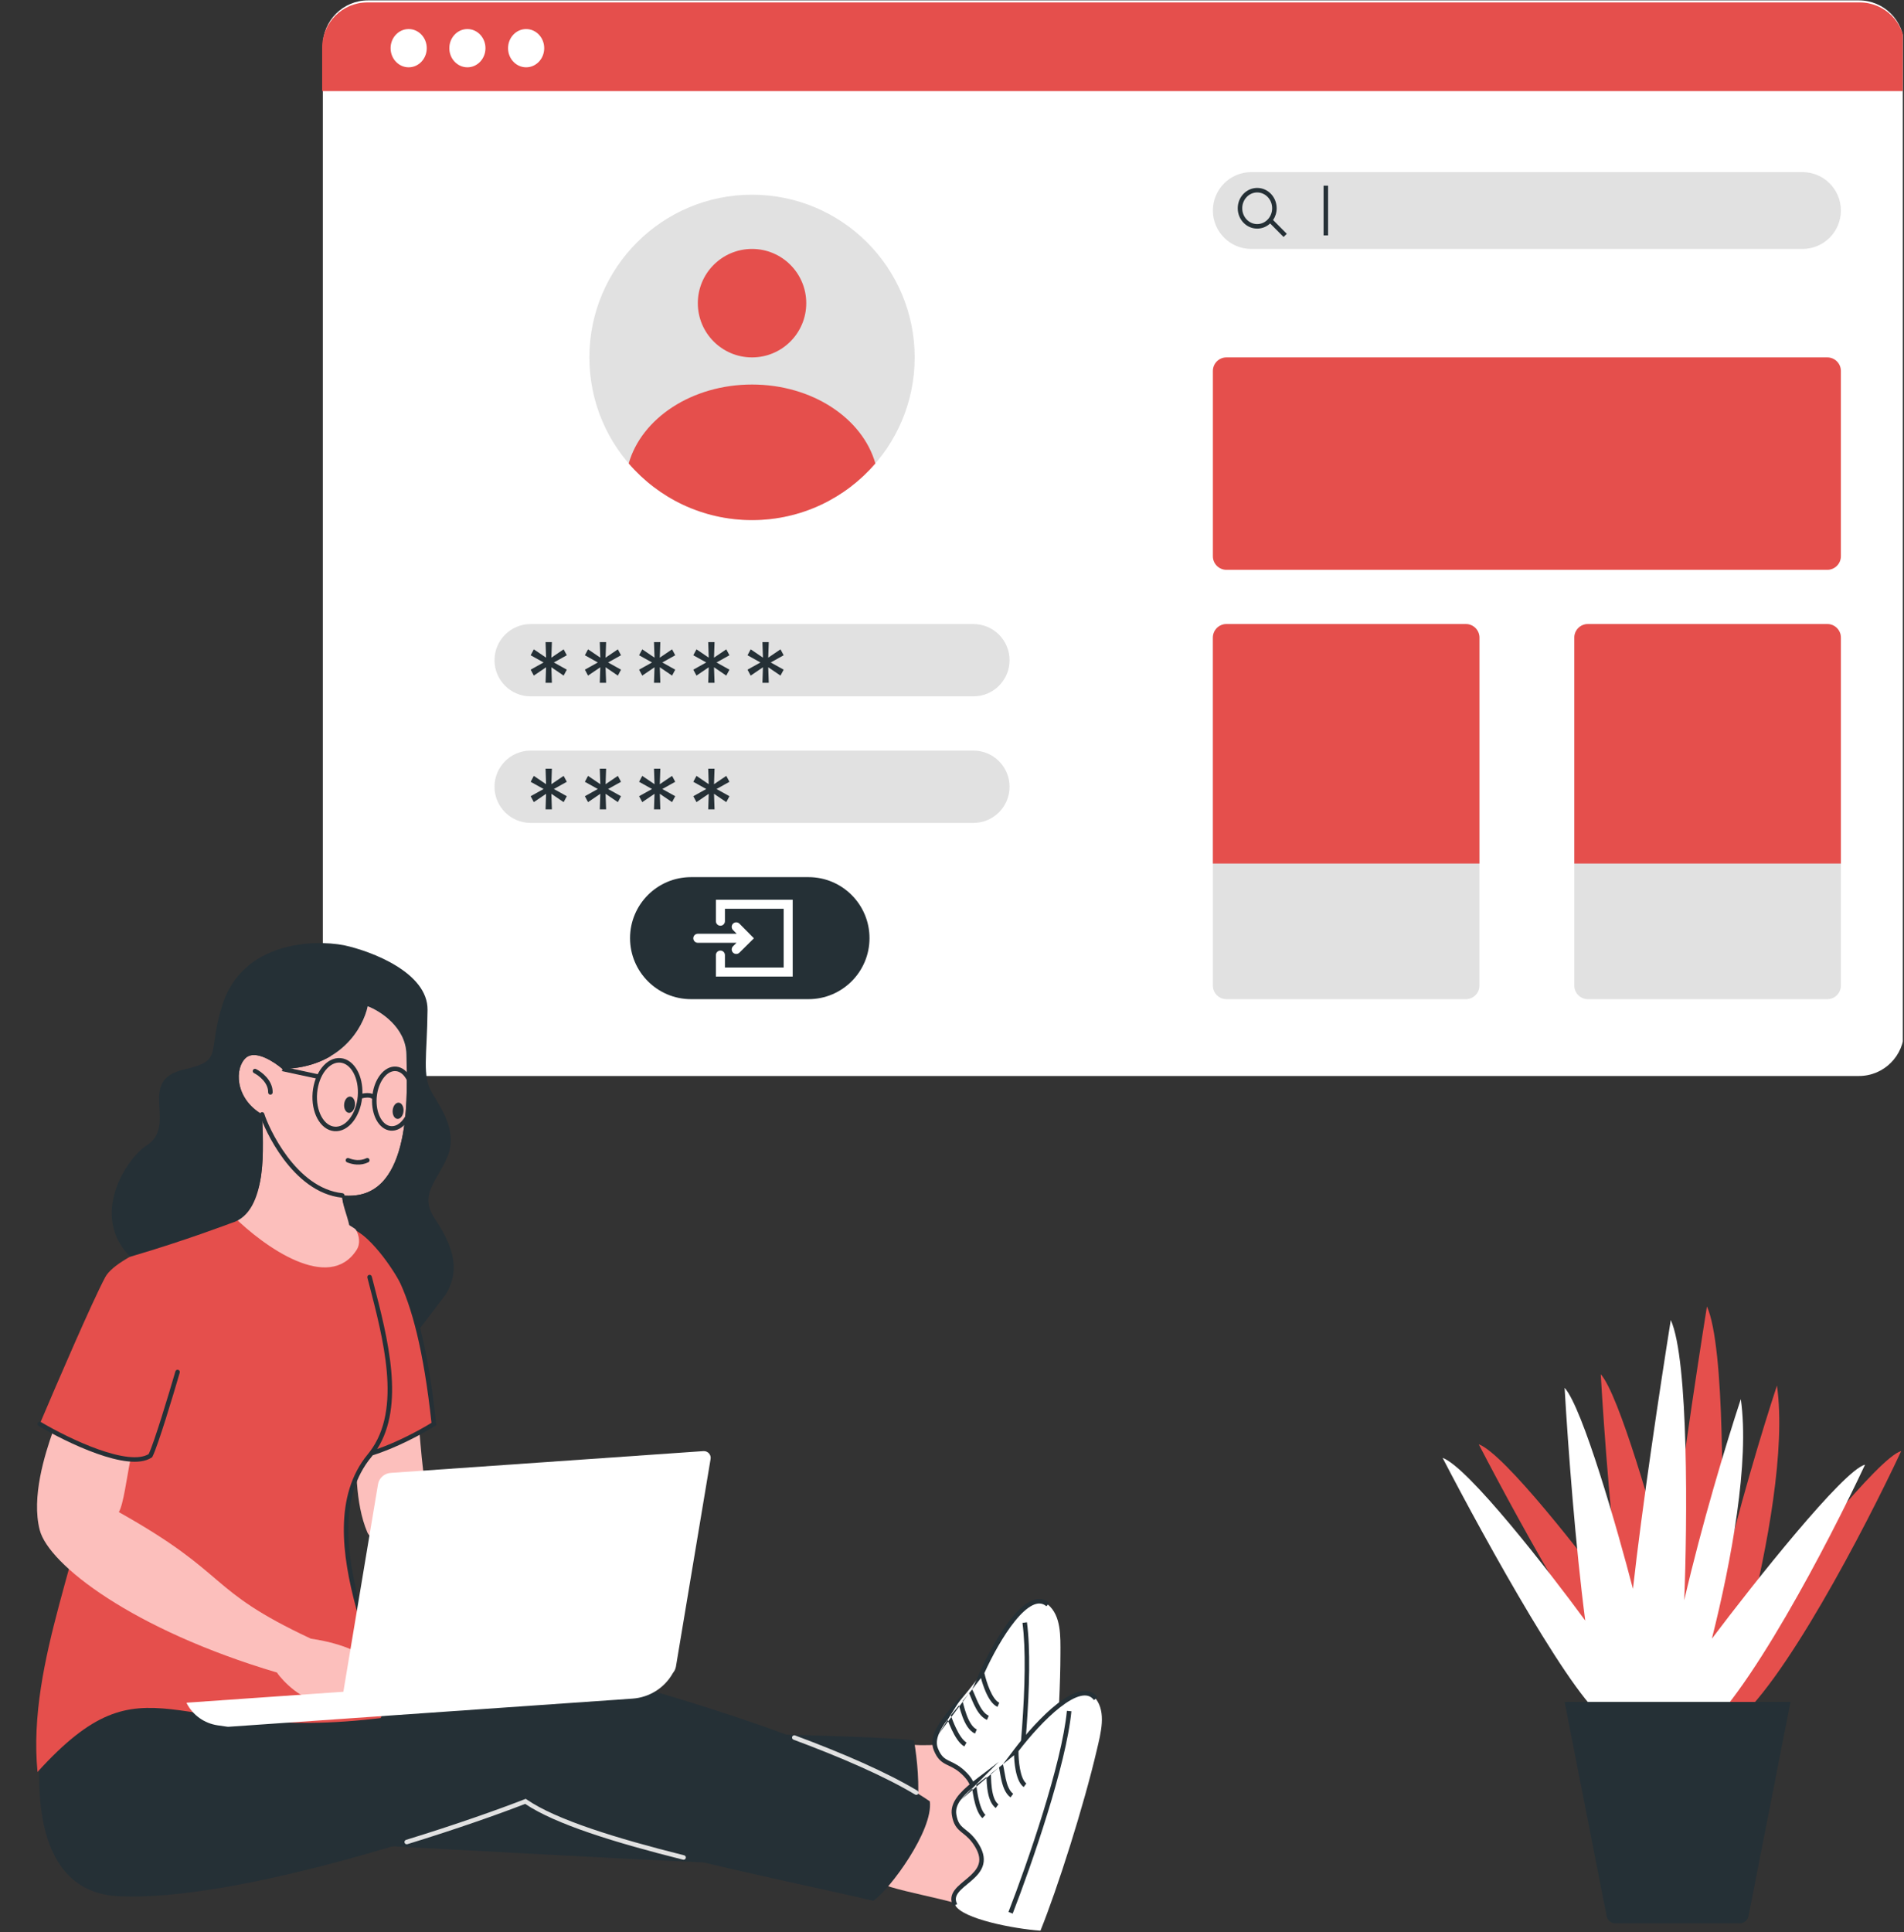 <svg xmlns="http://www.w3.org/2000/svg" xmlns:xlink="http://www.w3.org/1999/xlink" width="1587" zoomAndPan="magnify" viewBox="0 0 1190.25 1207.5" height="1610" preserveAspectRatio="xMidYMid meet" version="1.2"><rect x="0" y="0" width="1190.25" height="1207.5" fill="#333333" stroke="none"/><defs><clipPath id="cba02e3d6c"><path d="M 20 0.129 L 1189.5 0.129 L 1189.5 1206.871 L 20 1206.871 Z M 20 0.129 "/></clipPath><clipPath id="440b934804"><path d="M 181 0.129 L 1169.5 0.129 L 1169.5 673 L 181 673 Z M 181 0.129 "/></clipPath><clipPath id="18f957f1b9"><path d="M 181 1 L 1169.5 1 L 1169.5 57 L 181 57 Z M 181 1 "/></clipPath><clipPath id="222c7af29c"><path d="M 576 1058 L 669 1058 L 669 1206.566 L 576 1206.566 Z M 576 1058 "/></clipPath><clipPath id="d07e636edf"><rect x="0" width="1170" y="0" height="1207"/></clipPath></defs><g id="b3d57faef8"><g clip-rule="nonzero" clip-path="url(#cba02e3d6c)"><g transform="matrix(1,0,0,1,20,0)"><g clip-path="url(#d07e636edf)"><g clip-rule="nonzero" clip-path="url(#440b934804)"><path style=" stroke:none;fill-rule:nonzero;fill:#ffffff;fill-opacity:1;" d="M 181.809 28.48 C 181.809 12.879 194.457 0.234 210.051 0.234 L 1142.09 0.234 C 1157.688 0.234 1170.332 12.879 1170.332 28.48 L 1170.332 644.188 C 1170.332 659.789 1157.688 672.434 1142.09 672.434 L 210.051 672.434 C 194.457 672.434 181.809 659.789 181.809 644.188 Z M 181.809 28.48 "/></g><g clip-rule="nonzero" clip-path="url(#18f957f1b9)"><path style=" stroke:none;fill-rule:nonzero;fill:#e54f4c;fill-opacity:1;" d="M 181.383 29.77 C 181.383 14.172 194.027 1.527 209.629 1.527 L 1142.594 1.527 C 1158.191 1.527 1170.836 14.172 1170.836 29.77 L 1170.836 56.934 L 181.383 56.934 Z M 181.383 29.77 "/></g><path style=" stroke:none;fill-rule:nonzero;fill:#ffffff;fill-opacity:1;" d="M 246.77 30.109 C 246.77 36.711 241.711 42.062 235.469 42.062 C 229.23 42.062 224.172 36.711 224.172 30.109 C 224.172 23.512 229.23 18.16 235.469 18.16 C 241.711 18.16 246.77 23.512 246.77 30.109 Z M 246.77 30.109 "/><path style=" stroke:none;fill-rule:nonzero;fill:#ffffff;fill-opacity:1;" d="M 283.484 30.109 C 283.484 36.711 278.43 42.062 272.188 42.062 C 265.949 42.062 260.891 36.711 260.891 30.109 C 260.891 23.512 265.949 18.16 272.188 18.16 C 278.43 18.16 283.484 23.512 283.484 30.109 Z M 283.484 30.109 "/><path style=" stroke:none;fill-rule:nonzero;fill:#ffffff;fill-opacity:1;" d="M 320.203 30.109 C 320.203 36.711 315.145 42.062 308.902 42.062 C 302.664 42.062 297.605 36.711 297.605 30.109 C 297.605 23.512 302.664 18.16 308.902 18.16 C 315.145 18.16 320.203 23.512 320.203 30.109 Z M 320.203 30.109 "/><path style=" stroke:none;fill-rule:nonzero;fill:#e1e1e1;fill-opacity:1;" d="M 551.797 223.359 C 551.797 279.512 506.277 325.035 450.121 325.035 C 393.969 325.035 348.445 279.512 348.445 223.359 C 348.445 167.207 393.969 121.684 450.121 121.684 C 506.277 121.684 551.797 167.207 551.797 223.359 Z M 551.797 223.359 "/><path style=" stroke:none;fill-rule:nonzero;fill:#e1e1e1;fill-opacity:1;" d="M 289.133 412.59 C 289.133 400.113 299.25 389.996 311.727 389.996 L 588.516 389.996 C 600.996 389.996 611.109 400.113 611.109 412.59 C 611.109 425.07 600.996 435.188 588.516 435.188 L 311.727 435.188 C 299.25 435.188 289.133 425.07 289.133 412.59 Z M 289.133 412.59 "/><path style=" stroke:none;fill-rule:nonzero;fill:#e1e1e1;fill-opacity:1;" d="M 289.133 491.672 C 289.133 479.195 299.25 469.078 311.727 469.078 L 588.516 469.078 C 600.996 469.078 611.109 479.195 611.109 491.672 C 611.109 504.152 600.996 514.27 588.516 514.27 L 311.727 514.27 C 299.25 514.27 289.133 504.152 289.133 491.672 Z M 289.133 491.672 "/><path style=" stroke:none;fill-rule:nonzero;fill:#253036;fill-opacity:1;" d="M 373.863 586.289 C 373.863 565.23 390.938 548.16 411.992 548.16 L 485.426 548.16 C 506.484 548.16 523.555 565.23 523.555 586.289 C 523.555 607.348 506.484 624.418 485.426 624.418 L 411.992 624.418 C 390.938 624.418 373.863 607.348 373.863 586.289 Z M 373.863 586.289 "/><path style=" stroke:none;fill-rule:evenodd;fill:#ffffff;fill-opacity:1;" d="M 438.258 577.219 C 439.367 576.125 441.156 576.133 442.254 577.242 L 451.293 586.387 L 442.23 595.359 C 441.125 596.453 439.332 596.445 438.238 595.336 C 437.137 594.23 437.148 592.441 438.258 591.344 L 440.43 589.191 L 416.23 589.191 C 414.672 589.191 413.406 587.926 413.406 586.367 C 413.406 584.809 414.672 583.543 416.23 583.543 L 440.535 583.543 L 438.234 581.215 C 437.137 580.105 437.148 578.316 438.258 577.219 Z M 438.258 577.219 "/><path style=" stroke:none;fill-rule:evenodd;fill:#ffffff;fill-opacity:1;" d="M 427.527 562.281 L 475.539 562.281 L 475.539 610.297 L 427.527 610.297 L 427.527 596.879 C 427.527 595.32 428.793 594.055 430.352 594.055 C 431.914 594.055 433.176 595.32 433.176 596.879 L 433.176 604.648 L 469.891 604.648 L 469.891 567.93 L 433.176 567.93 L 433.176 575.699 C 433.176 577.258 431.914 578.523 430.352 578.523 C 428.793 578.523 427.527 577.258 427.527 575.699 Z M 427.527 562.281 "/><path style=" stroke:none;fill-rule:nonzero;fill:#e54f4c;fill-opacity:1;" d="M 484.016 189.469 C 484.016 208.184 468.84 223.359 450.121 223.359 C 431.406 223.359 416.23 208.184 416.23 189.469 C 416.23 170.75 431.406 155.574 450.121 155.574 C 468.84 155.574 484.016 170.75 484.016 189.469 Z M 484.016 189.469 "/><path style=" stroke:none;fill-rule:nonzero;fill:#e54f4c;fill-opacity:1;" d="M 450.121 240.305 C 412.523 240.305 381.051 261.391 373.023 289.648 C 391.672 311.316 419.293 325.035 450.121 325.035 C 480.953 325.035 508.574 311.316 527.223 289.648 C 519.191 261.391 487.723 240.305 450.121 240.305 Z M 450.121 240.305 "/><path style=" stroke:none;fill-rule:nonzero;fill:#253036;fill-opacity:1;" d="M 321.047 426.715 L 321.375 417.004 L 313.707 422.211 L 311.727 418.504 L 319.812 414.004 L 311.727 409.5 L 313.707 405.797 L 321.375 411 L 321.047 401.293 L 325.004 401.293 L 324.676 411 L 332.348 405.797 L 334.324 409.5 L 326.242 414.004 L 334.324 418.504 L 332.348 422.211 L 324.676 417.004 L 325.004 426.715 Z M 321.047 426.715 "/><path style=" stroke:none;fill-rule:nonzero;fill:#253036;fill-opacity:1;" d="M 321.047 505.797 L 321.375 496.086 L 313.707 501.293 L 311.727 497.586 L 319.812 493.086 L 311.727 488.582 L 313.707 484.879 L 321.375 490.082 L 321.047 480.375 L 325.004 480.375 L 324.676 490.082 L 332.348 484.879 L 334.324 488.582 L 326.242 493.086 L 334.324 497.586 L 332.348 501.293 L 324.676 496.086 L 325.004 505.797 Z M 321.047 505.797 "/><path style=" stroke:none;fill-rule:nonzero;fill:#253036;fill-opacity:1;" d="M 354.941 426.715 L 355.27 417.004 L 347.602 422.211 L 345.621 418.504 L 353.703 414.004 L 345.621 409.5 L 347.602 405.797 L 355.27 411 L 354.941 401.293 L 358.898 401.293 L 358.566 411 L 366.238 405.797 L 368.215 409.5 L 360.137 414.004 L 368.215 418.504 L 366.238 422.211 L 358.566 417.004 L 358.898 426.715 Z M 354.941 426.715 "/><path style=" stroke:none;fill-rule:nonzero;fill:#253036;fill-opacity:1;" d="M 354.941 505.797 L 355.27 496.086 L 347.602 501.293 L 345.621 497.586 L 353.703 493.086 L 345.621 488.582 L 347.602 484.879 L 355.27 490.082 L 354.941 480.375 L 358.898 480.375 L 358.566 490.082 L 366.238 484.879 L 368.215 488.582 L 360.137 493.086 L 368.215 497.586 L 366.238 501.293 L 358.566 496.086 L 358.898 505.797 Z M 354.941 505.797 "/><path style=" stroke:none;fill-rule:nonzero;fill:#253036;fill-opacity:1;" d="M 388.832 426.715 L 389.16 417.004 L 381.492 422.211 L 379.512 418.504 L 387.598 414.004 L 379.512 409.5 L 381.492 405.797 L 389.16 411 L 388.832 401.293 L 392.789 401.293 L 392.461 411 L 400.129 405.797 L 402.109 409.5 L 394.027 414.004 L 402.109 418.504 L 400.129 422.211 L 392.461 417.004 L 392.789 426.715 Z M 388.832 426.715 "/><path style=" stroke:none;fill-rule:nonzero;fill:#253036;fill-opacity:1;" d="M 388.832 505.797 L 389.16 496.086 L 381.492 501.293 L 379.512 497.586 L 387.598 493.086 L 379.512 488.582 L 381.492 484.879 L 389.16 490.082 L 388.832 480.375 L 392.789 480.375 L 392.461 490.082 L 400.129 484.879 L 402.109 488.582 L 394.027 493.086 L 402.109 497.586 L 400.129 501.293 L 392.461 496.086 L 392.789 505.797 Z M 388.832 505.797 "/><path style=" stroke:none;fill-rule:nonzero;fill:#253036;fill-opacity:1;" d="M 422.727 426.715 L 423.055 417.004 L 415.387 422.211 L 413.406 418.504 L 421.488 414.004 L 413.406 409.5 L 415.387 405.797 L 423.055 411 L 422.727 401.293 L 426.684 401.293 L 426.352 411 L 434.023 405.797 L 436 409.5 L 427.918 414.004 L 436 418.504 L 434.023 422.211 L 426.352 417.004 L 426.684 426.715 Z M 422.727 426.715 "/><path style=" stroke:none;fill-rule:nonzero;fill:#253036;fill-opacity:1;" d="M 456.617 426.715 L 456.945 417.004 L 449.277 422.211 L 447.297 418.504 L 455.379 414.004 L 447.297 409.5 L 449.277 405.797 L 456.945 411 L 456.617 401.293 L 460.574 401.293 L 460.246 411 L 467.914 405.797 L 469.891 409.5 L 461.812 414.004 L 469.891 418.504 L 467.914 422.211 L 460.246 417.004 L 460.574 426.715 Z M 456.617 426.715 "/><path style=" stroke:none;fill-rule:nonzero;fill:#253036;fill-opacity:1;" d="M 422.727 505.797 L 423.055 496.086 L 415.387 501.293 L 413.406 497.586 L 421.488 493.086 L 413.406 488.582 L 415.387 484.879 L 423.055 490.082 L 422.727 480.375 L 426.684 480.375 L 426.352 490.082 L 434.023 484.879 L 436 488.582 L 427.918 493.086 L 436 497.586 L 434.023 501.293 L 426.352 496.086 L 426.684 505.797 Z M 422.727 505.797 "/><path style=" stroke:none;fill-rule:nonzero;fill:#e1e1e1;fill-opacity:1;" d="M 738.207 131.566 C 738.207 118.309 748.957 107.562 762.215 107.562 L 1106.785 107.562 C 1120.047 107.562 1130.793 118.309 1130.793 131.566 C 1130.793 144.828 1120.047 155.574 1106.785 155.574 L 762.215 155.574 C 748.957 155.574 738.207 144.828 738.207 131.566 Z M 738.207 131.566 "/><path style=" stroke:none;fill-rule:evenodd;fill:#253036;fill-opacity:1;" d="M 765.914 120.27 C 760.816 120.27 756.566 124.629 756.566 130.156 C 756.566 135.68 760.816 140.039 765.914 140.039 C 768.68 140.039 771.18 138.77 772.902 136.719 C 774.363 134.98 775.258 132.684 775.258 130.156 C 775.258 124.629 771.012 120.27 765.914 120.27 Z M 753.742 130.156 C 753.742 123.203 759.125 117.445 765.914 117.445 C 772.699 117.445 778.082 123.203 778.082 130.156 C 778.082 132.887 777.258 135.422 775.848 137.5 L 784.398 146.105 L 782.395 148.098 L 774.004 139.652 C 771.863 141.645 769.027 142.867 765.914 142.867 C 759.125 142.867 753.742 137.109 753.742 130.156 Z M 753.742 130.156 "/><path style=" stroke:none;fill-rule:nonzero;fill:#e54f4c;fill-opacity:1;" d="M 738.207 231.832 C 738.207 227.152 742.004 223.359 746.68 223.359 L 1122.32 223.359 C 1127 223.359 1130.793 227.152 1130.793 231.832 L 1130.793 347.633 C 1130.793 352.312 1127 356.105 1122.32 356.105 L 746.68 356.105 C 742.004 356.105 738.207 352.312 738.207 347.633 Z M 738.207 231.832 "/><path style=" stroke:none;fill-rule:nonzero;fill:#e1e1e1;fill-opacity:1;" d="M 738.207 398.469 C 738.207 393.789 742.004 389.996 746.68 389.996 L 896.371 389.996 C 901.051 389.996 904.844 393.789 904.844 398.469 L 904.844 615.945 C 904.844 620.625 901.051 624.418 896.371 624.418 L 746.68 624.418 C 742.004 624.418 738.207 620.625 738.207 615.945 Z M 738.207 398.469 "/><path style=" stroke:none;fill-rule:nonzero;fill:#e1e1e1;fill-opacity:1;" d="M 964.156 398.469 C 964.156 393.789 967.949 389.996 972.629 389.996 L 1122.32 389.996 C 1127 389.996 1130.793 393.789 1130.793 398.469 L 1130.793 615.945 C 1130.793 620.625 1127 624.418 1122.32 624.418 L 972.629 624.418 C 967.949 624.418 964.156 620.625 964.156 615.945 Z M 964.156 398.469 "/><path style=" stroke:none;fill-rule:nonzero;fill:#e54f4c;fill-opacity:1;" d="M 738.207 398.469 C 738.207 393.789 742.004 389.996 746.68 389.996 L 896.371 389.996 C 901.051 389.996 904.844 393.789 904.844 398.469 L 904.844 539.688 L 738.207 539.688 Z M 738.207 398.469 "/><path style=" stroke:none;fill-rule:nonzero;fill:#e54f4c;fill-opacity:1;" d="M 964.156 398.469 C 964.156 393.789 967.949 389.996 972.629 389.996 L 1122.32 389.996 C 1127 389.996 1130.793 393.789 1130.793 398.469 L 1130.793 539.688 L 964.156 539.688 Z M 964.156 398.469 "/><path style=" stroke:none;fill-rule:evenodd;fill:#253036;fill-opacity:1;" d="M 807.402 116.035 L 810.227 116.035 L 810.227 147.102 L 807.402 147.102 Z M 807.402 116.035 "/><path style=" stroke:none;fill-rule:nonzero;fill:#fcbfbc;fill-opacity:1;" d="M 600.031 1151.555 C 592.539 1143.465 546.148 1148.723 529.008 1145.383 L 525.977 1087.562 C 527.387 1087.484 581.715 1098.781 589.141 1078.594 C 609.207 1094.512 603.031 1136.789 600.031 1151.555 Z M 600.031 1151.555 "/><path style=" stroke:none;fill-rule:nonzero;fill:#ffffff;fill-opacity:1;" d="M 565.066 1093.293 C 569.246 1103.668 574.52 1099.777 583.383 1108.91 C 600.203 1126.23 568.441 1136.441 578.445 1148.215 C 584.684 1155.562 617.551 1154.402 633.984 1151.77 C 638.41 1123.844 642.82 1070.199 642.91 1033.699 C 642.938 1022.734 643.469 1009.77 635.07 1002.746 C 622.566 992.289 603.461 1024.168 593.895 1045.402 C 591.242 1049 588.531 1052.469 585.992 1055.668 L 585.266 1056.578 C 583.559 1058.723 581.828 1060.805 580.129 1062.828 C 577.535 1065.918 575.016 1068.879 572.777 1071.727 C 566.504 1079.699 562.434 1086.77 565.066 1093.293 Z M 565.066 1093.293 "/><path style=" stroke:none;fill-rule:evenodd;fill:#253036;fill-opacity:1;" d="M 566.887 1083.59 C 565.504 1086.949 565.238 1089.949 566.371 1092.762 C 567.367 1095.23 568.391 1096.762 569.449 1097.832 C 570.504 1098.906 571.672 1099.594 573.094 1100.301 C 573.473 1100.488 573.867 1100.68 574.281 1100.875 C 576.996 1102.168 580.371 1103.781 584.395 1107.922 C 588.824 1112.488 590.223 1116.781 589.703 1120.883 C 589.191 1124.852 586.902 1128.379 584.605 1131.48 C 584.039 1132.246 583.504 1132.945 582.98 1133.625 C 582.371 1134.414 581.781 1135.184 581.188 1136.004 C 580.129 1137.453 579.238 1138.816 578.645 1140.125 C 578.055 1141.426 577.785 1142.613 577.879 1143.734 C 577.973 1144.84 578.43 1146.02 579.516 1147.301 L 577.363 1149.129 C 575.953 1147.469 575.215 1145.75 575.066 1143.973 C 574.918 1142.219 575.355 1140.539 576.074 1138.957 C 576.789 1137.383 577.809 1135.84 578.902 1134.34 C 579.477 1133.547 580.137 1132.691 580.785 1131.844 C 581.32 1131.145 581.852 1130.449 582.336 1129.801 C 584.621 1126.715 586.492 1123.707 586.898 1120.523 C 587.289 1117.465 586.348 1113.988 582.371 1109.891 C 578.711 1106.125 575.754 1104.707 573.078 1103.43 C 572.656 1103.23 572.246 1103.035 571.836 1102.832 C 570.312 1102.07 568.816 1101.219 567.438 1099.812 C 566.055 1098.414 564.848 1096.539 563.75 1093.816 C 562.258 1090.109 562.711 1086.312 564.277 1082.512 C 565.828 1078.746 568.512 1074.859 571.664 1070.852 C 573.566 1068.438 575.668 1065.938 577.824 1063.367 C 578.23 1062.891 578.637 1062.406 579.047 1061.922 C 580.742 1059.895 582.461 1057.824 584.16 1055.699 L 584.883 1054.789 C 584.883 1054.789 584.883 1054.789 584.887 1054.785 M 585.789 1058.18 C 584.43 1059.871 583.059 1061.523 581.711 1063.133 C 581.77 1063.336 581.828 1063.547 581.887 1063.766 C 581.961 1064.039 582.039 1064.34 582.125 1064.664 L 582.156 1064.77 C 582.25 1065.137 582.355 1065.527 582.469 1065.945 C 582.918 1067.609 583.504 1069.641 584.258 1071.68 C 585.016 1073.727 585.93 1075.738 587.02 1077.383 C 588.121 1079.043 589.324 1080.215 590.617 1080.766 L 589.508 1083.363 C 587.5 1082.508 585.918 1080.828 584.664 1078.945 C 583.406 1077.043 582.406 1074.809 581.609 1072.66 C 580.809 1070.504 580.199 1068.379 579.738 1066.684 C 579.656 1066.363 579.574 1066.059 579.496 1065.77 C 577.699 1067.91 575.973 1069.973 574.375 1071.977 C 574.414 1072.07 574.449 1072.168 574.488 1072.277 C 575.07 1073.883 576.113 1076.754 577.551 1079.805 C 578.477 1081.773 579.539 1083.746 580.695 1085.406 C 581.867 1087.086 583.055 1088.332 584.195 1088.977 L 582.809 1091.438 C 581.121 1090.484 579.637 1088.832 578.375 1087.02 C 577.098 1085.18 575.957 1083.051 574.996 1081.008 C 573.883 1078.645 572.965 1076.297 572.336 1074.613 C 569.945 1077.809 568.043 1080.781 566.887 1083.59 M 587.723 1055.754 C 588.207 1056.609 588.672 1057.676 589.137 1058.77 C 589.293 1059.133 589.449 1059.504 589.609 1059.887 C 590.16 1061.211 590.758 1062.633 591.438 1064.059 C 592.309 1065.891 593.281 1067.656 594.414 1069.117 C 595.543 1070.578 596.77 1071.664 598.117 1072.238 L 597.012 1074.84 C 595.059 1074.004 593.477 1072.523 592.176 1070.844 C 590.875 1069.152 589.797 1067.184 588.887 1065.273 C 588.176 1063.777 587.547 1062.277 586.988 1060.941 C 586.832 1060.57 586.684 1060.215 586.539 1059.871 C 586.266 1059.227 586.016 1058.664 585.789 1058.18 M 587.723 1055.754 C 589.508 1053.5 591.367 1051.121 593.227 1048.656 C 593.926 1051.266 594.926 1054.371 596.188 1057.27 C 597.086 1059.32 598.133 1061.312 599.324 1062.957 C 600.504 1064.582 601.91 1065.988 603.57 1066.691 L 604.676 1064.094 C 603.695 1063.676 602.656 1062.738 601.613 1061.297 C 600.578 1059.875 599.625 1058.086 598.777 1056.137 C 597.168 1052.445 595.992 1048.355 595.371 1045.559 C 600.129 1035.062 607.152 1022.137 614.477 1013.074 C 618.203 1008.469 621.91 1004.988 625.336 1003.273 C 627.035 1002.426 628.602 1002.039 630.035 1002.113 C 631.441 1002.184 632.816 1002.703 634.164 1003.828 L 635.977 1001.66 C 634.195 1000.172 632.242 999.398 630.176 999.293 C 628.129 999.191 626.078 999.746 624.074 1000.746 C 620.102 1002.734 616.09 1006.59 612.281 1011.301 C 604.672 1020.711 597.473 1034.039 592.668 1044.688 M 621.734 1079.852 C 619.941 1104.469 617.012 1129.008 614.66 1145.277 L 611.863 1144.875 C 614.207 1128.664 617.133 1104.188 618.918 1079.645 C 620.711 1055.078 621.355 1030.559 619.176 1014.199 L 621.977 1013.828 C 624.195 1030.496 623.527 1055.27 621.734 1079.852 Z M 621.734 1079.852 "/><path style=" stroke:none;fill-rule:nonzero;fill:#fcbfbc;fill-opacity:1;" d="M 597.395 1198.711 C 591.914 1189.141 545.527 1183.832 529.578 1176.715 L 539.629 1119.695 C 541.02 1119.941 591.414 1143.164 603.195 1125.168 C 619.164 1145.191 603.637 1184.996 597.395 1198.711 Z M 597.395 1198.711 "/><g clip-rule="nonzero" clip-path="url(#222c7af29c)"><path style=" stroke:none;fill-rule:nonzero;fill:#ffffff;fill-opacity:1;" d="M 576.426 1134.074 C 578.164 1145.121 584.18 1142.52 590.762 1153.414 C 603.254 1174.074 570.012 1176.875 577.109 1190.598 C 581.535 1199.16 613.82 1205.426 630.426 1206.555 C 641.023 1180.344 657.383 1129.062 665.684 1093.52 C 668.176 1082.84 671.609 1070.324 665.012 1061.594 C 655.176 1048.59 629.391 1075.355 615.289 1093.898 C 611.898 1096.805 608.477 1099.574 605.281 1102.117 L 604.367 1102.844 C 602.227 1104.547 600.066 1106.188 597.957 1107.777 C 594.734 1110.207 591.613 1112.523 588.797 1114.793 C 580.891 1121.152 575.336 1127.125 576.426 1134.074 Z M 576.426 1134.074 "/></g><path style=" stroke:none;fill-rule:evenodd;fill:#253036;fill-opacity:1;" d="M 580.387 1125.027 C 578.285 1127.992 577.352 1130.855 577.824 1133.852 C 578.234 1136.48 578.887 1138.199 579.68 1139.48 C 580.469 1140.766 581.449 1141.699 582.676 1142.707 C 583.004 1142.98 583.348 1143.25 583.703 1143.535 C 586.055 1145.406 588.984 1147.734 591.973 1152.68 C 595.262 1158.121 595.656 1162.621 594.227 1166.496 C 592.84 1170.254 589.816 1173.176 586.875 1175.68 C 586.152 1176.297 585.473 1176.855 584.812 1177.402 C 584.043 1178.039 583.293 1178.652 582.527 1179.312 C 581.168 1180.492 580 1181.617 579.129 1182.762 C 578.258 1183.895 577.73 1184.992 577.566 1186.105 C 577.41 1187.207 577.59 1188.453 578.363 1189.949 L 575.855 1191.246 C 574.852 1189.309 574.52 1187.469 574.773 1185.707 C 575.023 1183.965 575.828 1182.426 576.883 1181.047 C 577.934 1179.672 579.273 1178.398 580.68 1177.184 C 581.418 1176.539 582.25 1175.855 583.074 1175.172 C 583.754 1174.613 584.43 1174.055 585.043 1173.531 C 587.969 1171.039 590.469 1168.527 591.578 1165.516 C 592.645 1162.629 592.512 1159.031 589.555 1154.141 C 586.836 1149.645 584.273 1147.602 581.953 1145.754 C 581.59 1145.465 581.234 1145.18 580.883 1144.891 C 579.566 1143.809 578.305 1142.641 577.273 1140.961 C 576.242 1139.285 575.488 1137.188 575.031 1134.293 C 574.41 1130.34 575.707 1126.742 578.086 1123.395 C 580.441 1120.07 583.938 1116.887 587.906 1113.691 C 590.305 1111.766 592.914 1109.805 595.598 1107.789 C 596.098 1107.41 596.602 1107.031 597.105 1106.648 C 599.219 1105.059 601.359 1103.43 603.488 1101.738 L 604.402 1101.016 M 604.52 1104.523 C 602.816 1105.867 601.109 1107.168 599.43 1108.434 C 599.441 1108.641 599.453 1108.859 599.461 1109.086 C 599.473 1109.367 599.48 1109.684 599.492 1110.016 L 599.496 1110.125 C 599.508 1110.504 599.523 1110.91 599.535 1111.34 C 599.602 1113.066 599.715 1115.172 599.992 1117.332 C 600.27 1119.496 600.707 1121.66 601.398 1123.512 C 602.102 1125.379 603.012 1126.785 604.145 1127.613 L 602.48 1129.898 C 600.715 1128.613 599.551 1126.621 598.758 1124.504 C 597.957 1122.371 597.484 1119.965 597.191 1117.691 C 596.898 1115.41 596.781 1113.203 596.715 1111.449 C 596.703 1111.117 596.691 1110.801 596.684 1110.504 C 594.449 1112.184 592.305 1113.805 590.297 1115.398 C 590.312 1115.496 590.324 1115.605 590.336 1115.715 C 590.547 1117.414 590.918 1120.445 591.629 1123.742 C 592.09 1125.867 592.68 1128.027 593.434 1129.906 C 594.195 1131.809 595.074 1133.289 596.043 1134.172 L 594.137 1136.258 C 592.703 1134.949 591.633 1133.008 590.812 1130.957 C 589.977 1128.879 589.348 1126.547 588.867 1124.34 C 588.316 1121.785 587.949 1119.293 587.715 1117.508 C 584.668 1120.082 582.145 1122.555 580.387 1125.027 M 606.949 1102.594 C 607.23 1103.535 607.445 1104.684 607.648 1105.852 C 607.719 1106.238 607.789 1106.637 607.855 1107.043 C 608.098 1108.461 608.363 1109.98 608.699 1111.52 C 609.141 1113.5 609.691 1115.441 610.461 1117.121 C 611.234 1118.801 612.184 1120.133 613.371 1120.996 L 611.707 1123.277 C 609.992 1122.031 608.781 1120.23 607.895 1118.297 C 607.008 1116.359 606.398 1114.199 605.945 1112.133 C 605.586 1110.516 605.312 1108.91 605.066 1107.484 C 605 1107.086 604.934 1106.707 604.867 1106.34 C 604.746 1105.652 604.633 1105.047 604.52 1104.523 M 606.949 1102.594 C 609.195 1100.801 611.547 1098.898 613.91 1096.918 C 614.004 1099.617 614.277 1102.867 614.859 1105.973 C 615.27 1108.176 615.844 1110.352 616.633 1112.223 C 617.418 1114.07 618.473 1115.754 619.93 1116.816 L 621.594 1114.535 C 620.734 1113.906 619.93 1112.758 619.234 1111.121 C 618.551 1109.5 618.023 1107.543 617.633 1105.453 C 616.895 1101.496 616.672 1097.246 616.695 1094.379 C 623.691 1085.227 633.441 1074.207 642.617 1067.027 C 647.289 1063.379 651.684 1060.82 655.406 1059.922 C 657.25 1059.477 658.863 1059.453 660.242 1059.848 C 661.598 1060.234 662.824 1061.047 663.883 1062.445 L 666.137 1060.742 C 664.734 1058.891 663.004 1057.699 661.016 1057.129 C 659.047 1056.57 656.918 1056.648 654.742 1057.176 C 650.43 1058.219 645.648 1061.074 640.879 1064.805 C 631.348 1072.262 621.336 1083.629 614.258 1092.922 M 634.672 1133.727 C 627.387 1157.309 619.008 1180.559 613.059 1195.887 L 610.426 1194.863 C 616.355 1179.59 624.711 1156.398 631.973 1132.895 C 639.246 1109.355 645.391 1085.609 646.945 1069.18 L 649.758 1069.445 C 648.172 1086.191 641.949 1110.176 634.672 1133.727 Z M 634.672 1133.727 "/><path style=" stroke:none;fill-rule:nonzero;fill:#fcbfbc;fill-opacity:1;" d="M 246.375 929.449 C 243.551 919.562 241.855 884.824 240.727 881.434 C 227.547 886.145 207.117 888.215 202.598 898.383 C 202.598 913.914 201.695 939.109 209.66 957.691 C 213.895 967.578 276.504 1002.883 297.215 1007.117 L 331.105 990.172 C 319.809 981.137 271.324 938.863 246.375 929.449 Z M 246.375 929.449 "/><path style=" stroke:none;fill-rule:nonzero;fill:#253036;fill-opacity:1;" d="M 551.375 1087.613 C 515.223 1083.094 244.934 1080.551 134.781 1073.492 C 125.746 1088.18 119.719 1129.508 117.836 1148.336 C 140.43 1148.336 530.191 1172.344 538.664 1166.695 C 557.023 1148.336 555.613 1113.031 551.375 1087.613 Z M 551.375 1087.613 "/><path style=" stroke:none;fill-rule:nonzero;fill:#253036;fill-opacity:1;" d="M 54.289 1185.055 C -19.145 1181.664 4.672 1057.484 25.383 1005.707 C 49.863 1024.027 106.445 1059.93 136.945 1056.988 C 204.816 1050.184 274.836 1032.703 301.418 1035.363 C 329.211 1038.141 503.227 1085.477 561.262 1125.742 C 563.52 1143.809 536.312 1180.812 525.957 1187.879 C 459.582 1172.344 345.195 1151.16 308.48 1125.742 C 262.16 1143.816 127.723 1188.441 54.289 1185.055 Z M 54.289 1185.055 "/><path style=" stroke:none;fill-rule:evenodd;fill:#e1e1e1;fill-opacity:1;" d="M 475.207 1085.375 C 475.48 1084.645 476.293 1084.273 477.023 1084.543 C 506.824 1095.637 534.289 1107.535 553.516 1119.082 C 554.184 1119.484 554.398 1120.352 554 1121.02 C 553.598 1121.688 552.727 1121.906 552.062 1121.504 C 533.066 1110.09 505.793 1098.266 476.039 1087.191 C 475.305 1086.918 474.934 1086.105 475.207 1085.375 Z M 475.207 1085.375 "/><path style=" stroke:none;fill-rule:evenodd;fill:#e1e1e1;fill-opacity:1;" d="M 308.668 1124.156 L 309.285 1124.582 C 318.387 1130.883 332.457 1136.98 349.578 1142.828 C 366.676 1148.66 386.711 1154.215 407.676 1159.457 C 408.434 1159.645 408.895 1160.414 408.707 1161.168 C 408.516 1161.926 407.746 1162.387 406.992 1162.195 C 385.992 1156.945 365.867 1151.371 348.664 1145.5 C 331.863 1139.762 317.742 1133.707 308.301 1127.328 C 292.051 1133.641 265.488 1143.043 234.664 1152.512 C 233.918 1152.738 233.125 1152.32 232.898 1151.578 C 232.668 1150.832 233.086 1150.039 233.832 1149.812 C 265.043 1140.227 291.859 1130.711 307.969 1124.426 Z M 308.668 1124.156 "/><path style=" stroke:none;fill-rule:nonzero;fill:#e54f4c;fill-opacity:1;" d="M 199.742 765.637 C 190.703 804.047 148.902 777.875 126.309 759.988 C 104.656 766.578 53.723 783.43 45.816 798.117 C 37.906 812.805 15.219 865.43 4.863 889.906 C 13.039 894.773 25.805 901.418 38.449 906.168 C 34.652 965.289 -3.258 1037.613 3.449 1107.383 C 72.645 1031.125 85.355 1090.438 219.512 1073.492 C 230.809 1056.547 169.336 960.16 211.039 909.68 C 211.434 909.203 211.82 908.715 212.191 908.227 C 226.938 903.727 243.113 894.988 251.246 889.906 C 241.359 798.117 221.586 778.348 199.742 765.637 Z M 199.742 765.637 "/><path style=" stroke:none;fill-rule:evenodd;fill:#253036;fill-opacity:1;" d="M 198.523 764.926 C 198.914 764.254 199.777 764.023 200.453 764.418 C 211.555 770.875 222.184 779.18 231.242 797.488 C 240.262 815.715 247.695 843.801 252.645 889.758 L 252.742 890.637 L 251.988 891.105 C 243.883 896.172 227.832 904.855 213.039 909.445 C 212.742 909.824 212.441 910.203 212.129 910.578 C 201.969 922.875 198.047 938.02 197.77 954.215 C 197.496 970.418 200.879 987.578 205.238 1003.793 C 207.871 1013.582 210.816 1022.895 213.523 1031.449 C 215.324 1037.148 217.023 1042.512 218.449 1047.453 C 220.215 1053.57 221.551 1059.016 222.086 1063.492 C 222.609 1067.887 222.402 1071.703 220.688 1074.273 C 220.254 1074.922 219.379 1075.098 218.73 1074.668 C 218.082 1074.234 217.906 1073.355 218.34 1072.707 C 219.449 1071.043 219.797 1068.141 219.281 1063.824 C 218.777 1059.586 217.492 1054.328 215.734 1048.238 C 214.355 1043.457 212.676 1038.141 210.879 1032.457 C 208.145 1023.812 205.145 1014.312 202.512 1004.527 C 198.125 988.219 194.668 970.762 194.949 954.164 C 195.23 937.559 199.262 921.723 209.953 908.781 C 210.336 908.312 210.711 907.844 211.074 907.367 C 221.305 893.973 223.469 876.242 221.766 856.988 C 220.164 838.836 215.156 819.574 210.512 801.699 C 210.23 800.617 209.953 799.539 209.672 798.473 C 209.477 797.715 209.934 796.945 210.688 796.75 C 211.441 796.555 212.211 797.008 212.406 797.762 C 212.688 798.852 212.973 799.945 213.262 801.047 C 217.895 818.871 222.957 838.34 224.578 856.738 C 226.164 874.691 224.5 891.863 215.77 905.57 C 228.762 901.043 242.227 893.801 249.742 889.176 C 244.809 843.867 237.453 816.414 228.711 798.742 C 219.953 781.043 209.777 773.109 199.031 766.855 C 198.359 766.465 198.129 765.598 198.523 764.926 Z M 198.523 764.926 "/><path style=" stroke:none;fill-rule:nonzero;fill:#fcbfbc;fill-opacity:1;" d="M 153.141 1045.246 C 62.762 1018.418 10.512 977.746 4.863 956.281 C -0.531 935.785 8.082 908.703 13.082 894.531 C 27.246 902.105 47.312 910.984 61.566 912 C 59.258 923.266 57.188 940.152 54.289 944.984 C 124.895 984.523 107.949 992.996 174.324 1024.066 C 184.68 1025.477 206.52 1030.562 211.039 1039.598 C 205.863 1048.543 196.352 1068.691 177.148 1060.781 C 170.367 1064.172 156.438 1050.426 153.141 1045.246 Z M 153.141 1045.246 "/><path style=" stroke:none;fill-rule:nonzero;fill:#ffffff;fill-opacity:1;" d="M 419.668 906.867 L 224.234 920.48 C 220.242 920.754 216.957 923.691 216.309 927.566 L 194.645 1057.258 L 96.863 1064.07 C 96.703 1064.082 96.605 1064.25 96.68 1064.395 C 100.512 1071.855 107.734 1077.012 116.062 1078.227 L 122.078 1079.102 C 122.332 1079.141 122.59 1079.148 122.848 1079.133 L 375.422 1061.543 C 386.125 1060.797 395.59 1054.668 400.68 1045.492 C 401.637 1044.359 402.301 1042.98 402.559 1041.453 L 424.219 911.762 C 424.672 909.066 422.441 906.672 419.668 906.867 Z M 419.668 906.867 "/><path style=" stroke:none;fill-rule:nonzero;fill:#fcbfbc;fill-opacity:1;" d="M 125.75 760 C 148.598 753.367 143.855 717.621 143.855 696.441 C 146.277 704.465 163.633 743.902 193.949 747.082 C 193.66 751.973 198.211 761.203 202.262 768.086 C 204.645 772.137 205.453 777.203 202.914 781.152 C 185.637 808.008 145.086 779.172 125.75 760 Z M 125.75 760 "/><path style=" stroke:none;fill-rule:nonzero;fill:#fcbfbc;fill-opacity:1;" d="M 156.562 668.02 C 192.938 667.215 207.055 642.215 209.863 628.859 C 217.777 631.852 233.695 642.051 234.039 658.891 C 234.469 679.945 238.062 742.738 202.473 747.008 C 199.527 747.363 196.684 747.371 193.945 747.082 C 163.629 743.902 146.273 704.465 143.852 696.441 C 126.555 686.406 126.539 667.094 133.895 660.922 C 139.781 655.984 151.461 663.594 156.562 668.02 Z M 156.562 668.02 "/><path style=" stroke:none;fill-rule:evenodd;fill:#253036;fill-opacity:1;" d="M 138.145 668.734 C 138.488 668.031 139.336 667.742 140.031 668.09 C 141.809 668.969 144.406 670.707 146.559 673.145 C 148.711 675.582 150.523 678.844 150.445 682.723 C 150.43 683.504 149.785 684.121 149.004 684.105 C 148.227 684.09 147.605 683.445 147.621 682.664 C 147.684 679.738 146.316 677.137 144.441 675.016 C 142.562 672.887 140.277 671.359 138.785 670.621 C 138.082 670.277 137.797 669.43 138.145 668.734 Z M 143.449 695.09 C 144.191 694.863 144.98 695.289 145.207 696.031 C 146.375 699.895 151.246 711.613 159.574 722.73 C 167.918 733.875 179.523 744.148 194.098 745.68 C 194.875 745.762 195.438 746.457 195.355 747.23 C 195.273 748.008 194.578 748.57 193.805 748.488 C 178.062 746.836 165.832 735.801 157.312 724.426 C 148.777 713.027 143.762 701.012 142.504 696.848 C 142.277 696.102 142.703 695.316 143.449 695.09 Z M 143.449 695.09 "/><path style=" stroke:none;fill-rule:nonzero;fill:#253036;fill-opacity:1;" d="M 156.562 668.02 C 192.938 667.215 207.055 642.215 209.863 628.859 C 217.777 631.852 233.695 642.051 234.039 658.891 C 234.473 679.945 238.062 742.738 202.477 747.008 C 199.527 747.363 196.688 747.371 193.949 747.082 C 193.664 751.902 196.789 758.785 198.332 765.637 C 214.863 775.379 226.598 794.898 232.227 805.176 C 234.781 809.848 238.195 820.539 241.574 831.414 L 258.711 808.805 C 268.973 792.203 261.496 776.172 251.754 761.543 C 241.711 746.465 253.215 738.383 259.668 723.047 C 266.121 707.707 256.547 693.805 250.105 683.02 C 243.664 672.23 247.004 660.027 247.266 631.082 C 247.473 607.926 212.598 594.535 195.129 590.738 C 175.207 586.914 132.137 588.863 119.234 627.266 C 109.094 658.754 120.219 662.648 95.195 668.328 C 64.48 675.297 92.137 703.273 71.125 716.203 C 58.844 724.594 35.895 759.551 61.352 785.406 C 95.195 775.523 124.898 764.223 124.898 764.223 C 147.742 757.59 144.512 714.863 143.855 696.441 C 126.555 686.406 126.539 667.094 133.895 660.922 C 139.781 655.984 151.461 663.594 156.562 668.02 Z M 156.562 668.02 "/><path style=" stroke:none;fill-rule:evenodd;fill:#253036;fill-opacity:1;" d="M 183.406 668.945 C 180.711 672.352 178.75 677.297 178.254 682.98 C 177.758 688.66 178.832 693.871 180.895 697.691 C 182.961 701.527 185.922 703.816 189.188 704.102 C 192.453 704.387 195.766 702.648 198.473 699.23 C 201.164 695.824 203.125 690.879 203.625 685.199 C 204.121 679.52 203.047 674.309 200.984 670.484 C 198.914 666.648 195.953 664.359 192.691 664.074 C 189.426 663.789 186.113 665.531 183.406 668.945 Z M 181.191 667.195 C 184.27 663.309 188.418 660.867 192.938 661.262 C 197.453 661.656 201.117 664.781 203.469 669.145 C 205.57 673.039 206.711 678.047 206.555 683.441 C 207.477 683.25 208.52 683.109 209.57 683.102 C 210.625 683.09 211.812 683.215 212.902 683.641 C 213.578 679 215.27 674.875 217.594 671.84 C 220.207 668.43 223.77 666.234 227.688 666.574 C 231.605 666.918 234.73 669.703 236.711 673.512 C 238.699 677.336 239.648 682.379 239.18 687.742 C 238.711 693.105 236.898 697.906 234.277 701.324 C 231.664 704.734 228.102 706.934 224.184 706.59 C 220.34 706.254 217.258 703.562 215.273 699.867 C 213.363 696.309 212.371 691.66 212.605 686.672 C 211.945 686.168 210.914 685.914 209.59 685.926 C 208.441 685.934 207.266 686.148 206.34 686.395 C 205.676 692.156 203.609 697.285 200.688 700.98 C 197.609 704.871 193.457 707.309 188.941 706.914 C 184.426 706.52 180.762 703.395 178.406 699.031 C 176.047 694.656 174.902 688.883 175.438 682.734 C 175.977 676.582 178.109 671.094 181.191 667.195 Z M 219.836 673.555 C 217.586 676.492 215.934 680.758 215.504 685.672 C 215.492 685.848 215.477 686.027 215.461 686.207 C 215.137 691 216.059 695.355 217.762 698.531 C 219.473 701.723 221.855 703.551 224.43 703.777 C 227.051 704.008 229.773 702.559 232.035 699.609 C 234.285 696.676 235.938 692.406 236.367 687.496 C 236.797 682.582 235.91 678.094 234.203 674.812 C 232.488 671.516 230.062 669.617 227.441 669.387 C 224.82 669.16 222.102 670.605 219.836 673.555 Z M 219.836 673.555 "/><path style=" stroke:none;fill-rule:nonzero;fill:#253036;fill-opacity:1;" d="M 201.898 690.68 C 201.652 693.48 199.941 695.625 198.074 695.461 C 196.203 695.297 194.887 692.891 195.133 690.09 C 195.379 687.289 197.094 685.148 198.961 685.312 C 200.828 685.477 202.145 687.879 201.898 690.68 Z M 201.898 690.68 "/><path style=" stroke:none;fill-rule:nonzero;fill:#253036;fill-opacity:1;" d="M 232.238 694.473 C 231.992 697.273 230.281 699.41 228.414 699.246 C 226.543 699.086 225.23 696.684 225.473 693.879 C 225.719 691.078 227.434 688.938 229.301 689.102 C 231.168 689.266 232.48 691.668 232.238 694.473 Z M 232.238 694.473 "/><path style=" stroke:none;fill-rule:evenodd;fill:#253036;fill-opacity:1;" d="M 178.566 674.188 L 156.266 669.398 L 156.859 666.637 L 179.16 671.426 Z M 178.566 674.188 "/><path style=" stroke:none;fill-rule:evenodd;fill:#253036;fill-opacity:1;" d="M 196.195 724.574 C 196.488 723.852 197.312 723.5 198.035 723.789 C 201.125 725.035 205.207 725.664 209.016 723.828 C 209.719 723.488 210.562 723.785 210.902 724.488 C 211.242 725.188 210.945 726.031 210.242 726.371 C 205.457 728.676 200.484 727.824 196.977 726.41 C 196.254 726.117 195.902 725.297 196.195 724.574 Z M 196.195 724.574 "/><path style=" stroke:none;fill-rule:evenodd;fill:#253036;fill-opacity:1;" d="M 91.398 856.07 C 92.148 856.289 92.578 857.07 92.359 857.824 C 90.242 865.129 86.848 876.504 83.559 886.91 C 80.293 897.25 77.078 906.797 75.32 910.312 L 75.152 910.648 L 74.844 910.852 C 71.035 913.391 65.695 913.895 59.824 913.262 C 53.91 912.625 47.199 910.805 40.434 908.395 C 26.898 903.582 12.902 896.332 4.141 891.121 C 3.469 890.723 3.25 889.855 3.648 889.188 C 4.047 888.516 4.914 888.297 5.582 888.695 C 14.238 893.84 28.062 900.996 41.383 905.734 C 48.043 908.105 54.52 909.852 60.129 910.457 C 65.59 911.043 69.988 910.523 72.961 908.703 C 74.637 905.168 77.68 896.152 80.867 886.059 C 84.148 875.684 87.531 864.32 89.648 857.035 C 89.867 856.285 90.648 855.855 91.398 856.07 Z M 91.398 856.07 "/><path style=" stroke:none;fill-rule:nonzero;fill:#e54f4c;fill-opacity:1;" d="M 1055.469 991.586 C 1066.391 944.34 1081.656 893.707 1090.828 865.902 C 1096.414 905.004 1084.945 967.082 1072.754 1015.594 C 1099.02 980.758 1154.941 910.242 1168.496 906.855 C 1146.25 954.398 1093.922 1055.133 1062.582 1077.727 L 1007.508 1066.43 C 989.434 1059.652 931.25 954.398 904.418 902.617 C 920.234 908.266 970.453 972.754 993.586 1004.293 C 987.488 957.699 982.859 896.332 980.676 858.84 C 991.977 871.266 1013.871 947.809 1023.41 984.523 C 1028.965 934.207 1040.445 857.836 1047.051 816.477 C 1058.348 841.328 1057.371 943.57 1055.469 991.586 Z M 1055.469 991.586 "/><path style=" stroke:none;fill-rule:nonzero;fill:#ffffff;fill-opacity:1;" d="M 1032.875 1000.059 C 1043.797 952.812 1059.062 902.18 1068.234 874.375 C 1073.82 913.477 1062.352 975.555 1050.16 1024.066 C 1076.426 989.23 1132.344 918.715 1145.902 915.328 C 1123.656 962.871 1071.328 1063.605 1039.988 1086.199 L 984.914 1074.902 C 966.84 1068.125 908.656 962.871 881.824 911.09 C 897.641 916.738 947.859 981.227 970.988 1012.77 C 964.895 966.172 960.266 904.805 958.082 867.312 C 969.379 879.742 991.277 956.281 1000.816 992.996 C 1006.371 942.68 1017.852 866.309 1024.457 824.949 C 1035.754 849.801 1034.773 952.043 1032.875 1000.059 Z M 1032.875 1000.059 "/><path style=" stroke:none;fill-rule:nonzero;fill:#253036;fill-opacity:1;" d="M 958.082 1063.605 L 1099.301 1063.605 L 1073.039 1197.438 C 1072.516 1200.086 1070.195 1202 1067.496 1202 L 989.887 1202 C 987.188 1202 984.867 1200.086 984.344 1197.438 Z M 958.082 1063.605 "/></g></g></g></g></svg>